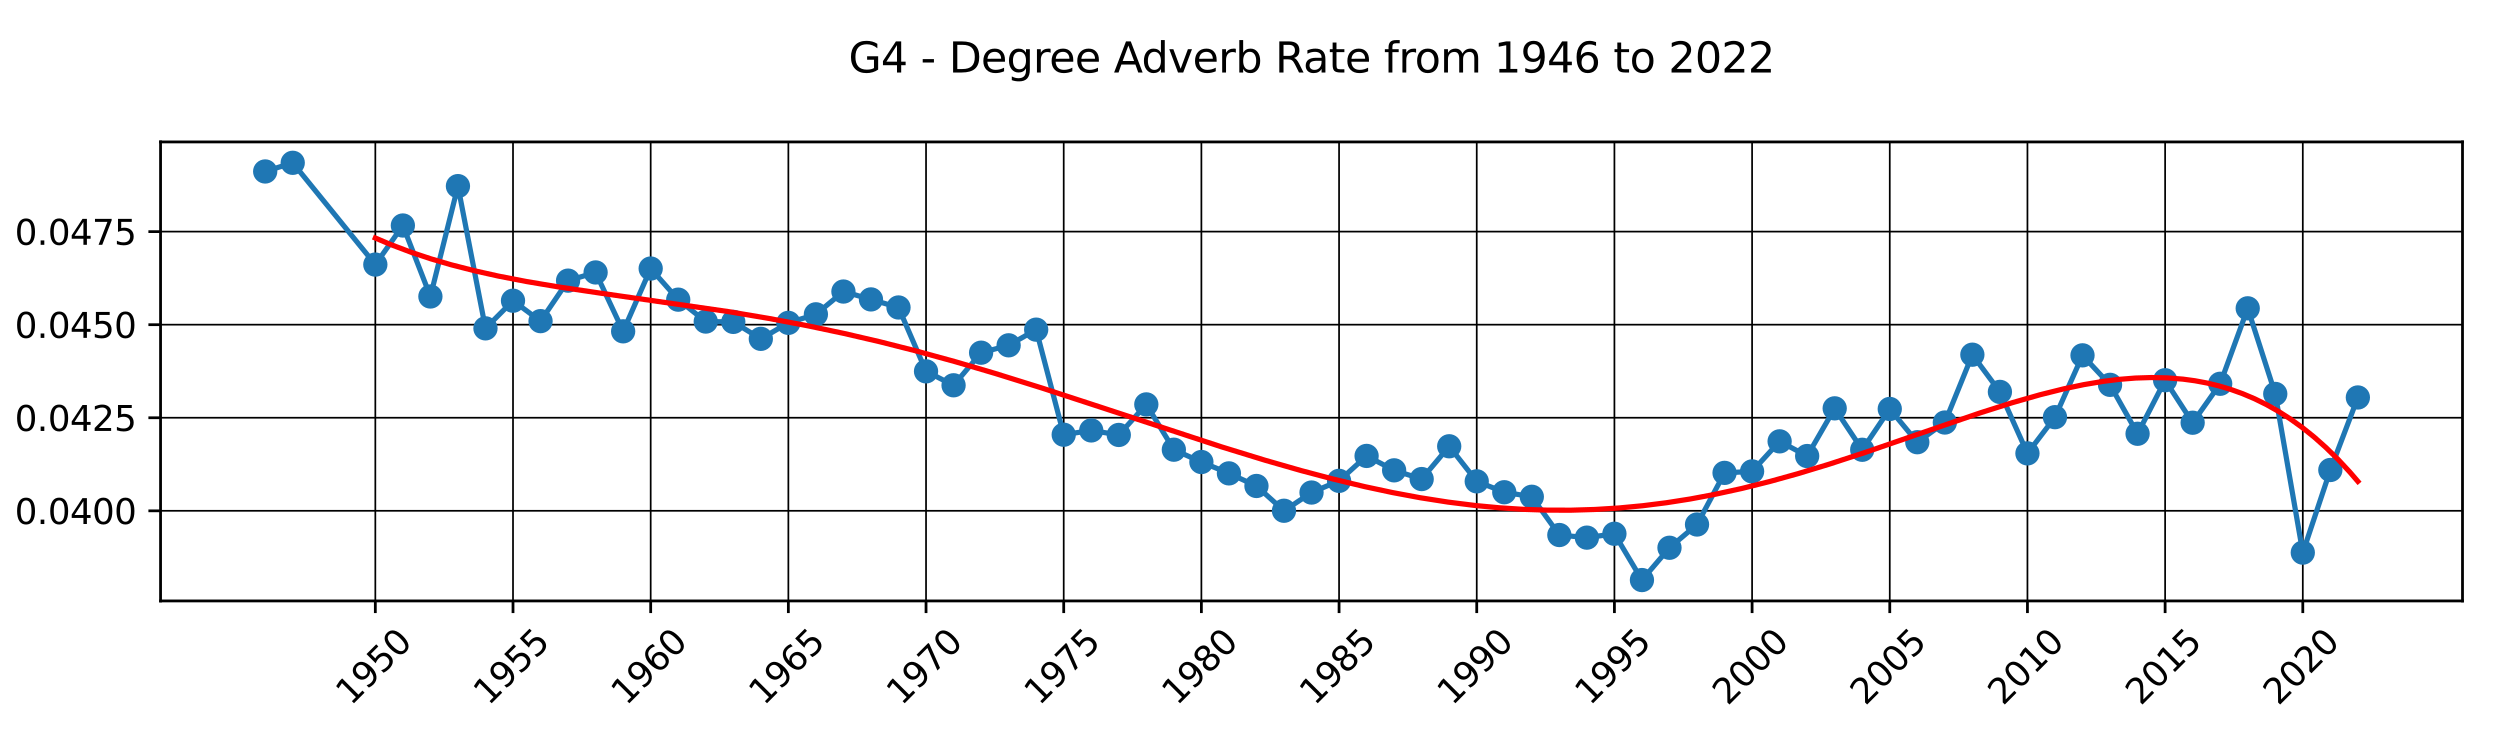 <svg xmlns:xlink="http://www.w3.org/1999/xlink" xmlns="http://www.w3.org/2000/svg" width="720pt" height="216pt" viewBox="0 0 720 216"><defs><style type="text/css">*{stroke-linejoin: round; stroke-linecap: butt}</style></defs><g id="figure_1"><g id="patch_1"><path d="M 0 216 L 720 216 L 720 0 L 0 0 z" style="fill: #ffffff"></path></g><g id="axes_1"><g id="patch_2"><path d="M 46.24 173.062 L 709.2 173.062 L 709.2 40.88 L 46.24 40.88 z" style="fill: #ffffff"></path></g><g id="matplotlib.axis_1"><g id="xtick_1"><g id="line2d_1"><path d="M 108.095 173.062 L 108.095 40.88 " clip-path="url(#p90591c37e0)" style="fill: none; stroke: #000000; stroke-width: 0.5; stroke-linecap: square"></path></g><g id="line2d_2"><defs><path id="m8a3ab54f86" d="M 0 0 L 0 3.5 " style="stroke: #000000; stroke-width: 0.8"></path></defs><g><use xlink:href="#m8a3ab54f86" x="108.095" y="173.062" style="stroke: #000000; stroke-width: 0.8"></use></g></g><g id="text_1"><g transform="translate(101.048 203.431) rotate(-45) scale(0.1 -0.1)"><defs><path id="DejaVuSans-31" d="M 794 531 L 1825 531 L 1825 4091 L 703 3866 L 703 4441 L 1819 4666 L 2450 4666 L 2450 531 L 3481 531 L 3481 0 L 794 0 L 794 531 z" transform="scale(0.016)"></path><path id="DejaVuSans-39" d="M 703 97 L 703 672 Q 941 559 1184 500 Q 1428 441 1663 441 Q 2288 441 2617 861 Q 2947 1281 2994 2138 Q 2813 1869 2534 1725 Q 2256 1581 1919 1581 Q 1219 1581 811 2004 Q 403 2428 403 3163 Q 403 3881 828 4315 Q 1253 4750 1959 4750 Q 2769 4750 3195 4129 Q 3622 3509 3622 2328 Q 3622 1225 3098 567 Q 2575 -91 1691 -91 Q 1453 -91 1209 -44 Q 966 3 703 97 zM 1959 2075 Q 2384 2075 2632 2365 Q 2881 2656 2881 3163 Q 2881 3666 2632 3958 Q 2384 4250 1959 4250 Q 1534 4250 1286 3958 Q 1038 3666 1038 3163 Q 1038 2656 1286 2365 Q 1534 2075 1959 2075 z" transform="scale(0.016)"></path><path id="DejaVuSans-35" d="M 691 4666 L 3169 4666 L 3169 4134 L 1269 4134 L 1269 2991 Q 1406 3038 1543 3061 Q 1681 3084 1819 3084 Q 2600 3084 3056 2656 Q 3513 2228 3513 1497 Q 3513 744 3044 326 Q 2575 -91 1722 -91 Q 1428 -91 1123 -41 Q 819 9 494 109 L 494 744 Q 775 591 1075 516 Q 1375 441 1709 441 Q 2250 441 2565 725 Q 2881 1009 2881 1497 Q 2881 1984 2565 2268 Q 2250 2553 1709 2553 Q 1456 2553 1204 2497 Q 953 2441 691 2322 L 691 4666 z" transform="scale(0.016)"></path><path id="DejaVuSans-30" d="M 2034 4250 Q 1547 4250 1301 3770 Q 1056 3291 1056 2328 Q 1056 1369 1301 889 Q 1547 409 2034 409 Q 2525 409 2770 889 Q 3016 1369 3016 2328 Q 3016 3291 2770 3770 Q 2525 4250 2034 4250 zM 2034 4750 Q 2819 4750 3233 4129 Q 3647 3509 3647 2328 Q 3647 1150 3233 529 Q 2819 -91 2034 -91 Q 1250 -91 836 529 Q 422 1150 422 2328 Q 422 3509 836 4129 Q 1250 4750 2034 4750 z" transform="scale(0.016)"></path></defs><use xlink:href="#DejaVuSans-31"></use><use xlink:href="#DejaVuSans-39" x="63.623"></use><use xlink:href="#DejaVuSans-35" x="127.246"></use><use xlink:href="#DejaVuSans-30" x="190.869"></use></g></g></g><g id="xtick_2"><g id="line2d_3"><path d="M 147.746 173.062 L 147.746 40.88 " clip-path="url(#p90591c37e0)" style="fill: none; stroke: #000000; stroke-width: 0.5; stroke-linecap: square"></path></g><g id="line2d_4"><g><use xlink:href="#m8a3ab54f86" x="147.746" y="173.062" style="stroke: #000000; stroke-width: 0.8"></use></g></g><g id="text_2"><g transform="translate(140.699 203.431) rotate(-45) scale(0.1 -0.1)"><use xlink:href="#DejaVuSans-31"></use><use xlink:href="#DejaVuSans-39" x="63.623"></use><use xlink:href="#DejaVuSans-35" x="127.246"></use><use xlink:href="#DejaVuSans-35" x="190.869"></use></g></g></g><g id="xtick_3"><g id="line2d_5"><path d="M 187.397 173.062 L 187.397 40.88 " clip-path="url(#p90591c37e0)" style="fill: none; stroke: #000000; stroke-width: 0.5; stroke-linecap: square"></path></g><g id="line2d_6"><g><use xlink:href="#m8a3ab54f86" x="187.397" y="173.062" style="stroke: #000000; stroke-width: 0.8"></use></g></g><g id="text_3"><g transform="translate(180.35 203.431) rotate(-45) scale(0.1 -0.1)"><defs><path id="DejaVuSans-36" d="M 2113 2584 Q 1688 2584 1439 2293 Q 1191 2003 1191 1497 Q 1191 994 1439 701 Q 1688 409 2113 409 Q 2538 409 2786 701 Q 3034 994 3034 1497 Q 3034 2003 2786 2293 Q 2538 2584 2113 2584 zM 3366 4563 L 3366 3988 Q 3128 4100 2886 4159 Q 2644 4219 2406 4219 Q 1781 4219 1451 3797 Q 1122 3375 1075 2522 Q 1259 2794 1537 2939 Q 1816 3084 2150 3084 Q 2853 3084 3261 2657 Q 3669 2231 3669 1497 Q 3669 778 3244 343 Q 2819 -91 2113 -91 Q 1303 -91 875 529 Q 447 1150 447 2328 Q 447 3434 972 4092 Q 1497 4750 2381 4750 Q 2619 4750 2861 4703 Q 3103 4656 3366 4563 z" transform="scale(0.016)"></path></defs><use xlink:href="#DejaVuSans-31"></use><use xlink:href="#DejaVuSans-39" x="63.623"></use><use xlink:href="#DejaVuSans-36" x="127.246"></use><use xlink:href="#DejaVuSans-30" x="190.869"></use></g></g></g><g id="xtick_4"><g id="line2d_7"><path d="M 227.047 173.062 L 227.047 40.88 " clip-path="url(#p90591c37e0)" style="fill: none; stroke: #000000; stroke-width: 0.5; stroke-linecap: square"></path></g><g id="line2d_8"><g><use xlink:href="#m8a3ab54f86" x="227.047" y="173.062" style="stroke: #000000; stroke-width: 0.8"></use></g></g><g id="text_4"><g transform="translate(220.001 203.431) rotate(-45) scale(0.1 -0.1)"><use xlink:href="#DejaVuSans-31"></use><use xlink:href="#DejaVuSans-39" x="63.623"></use><use xlink:href="#DejaVuSans-36" x="127.246"></use><use xlink:href="#DejaVuSans-35" x="190.869"></use></g></g></g><g id="xtick_5"><g id="line2d_9"><path d="M 266.698 173.062 L 266.698 40.88 " clip-path="url(#p90591c37e0)" style="fill: none; stroke: #000000; stroke-width: 0.5; stroke-linecap: square"></path></g><g id="line2d_10"><g><use xlink:href="#m8a3ab54f86" x="266.698" y="173.062" style="stroke: #000000; stroke-width: 0.8"></use></g></g><g id="text_5"><g transform="translate(259.651 203.431) rotate(-45) scale(0.1 -0.1)"><defs><path id="DejaVuSans-37" d="M 525 4666 L 3525 4666 L 3525 4397 L 1831 0 L 1172 0 L 2766 4134 L 525 4134 L 525 4666 z" transform="scale(0.016)"></path></defs><use xlink:href="#DejaVuSans-31"></use><use xlink:href="#DejaVuSans-39" x="63.623"></use><use xlink:href="#DejaVuSans-37" x="127.246"></use><use xlink:href="#DejaVuSans-30" x="190.869"></use></g></g></g><g id="xtick_6"><g id="line2d_11"><path d="M 306.349 173.062 L 306.349 40.88 " clip-path="url(#p90591c37e0)" style="fill: none; stroke: #000000; stroke-width: 0.5; stroke-linecap: square"></path></g><g id="line2d_12"><g><use xlink:href="#m8a3ab54f86" x="306.349" y="173.062" style="stroke: #000000; stroke-width: 0.8"></use></g></g><g id="text_6"><g transform="translate(299.302 203.431) rotate(-45) scale(0.1 -0.1)"><use xlink:href="#DejaVuSans-31"></use><use xlink:href="#DejaVuSans-39" x="63.623"></use><use xlink:href="#DejaVuSans-37" x="127.246"></use><use xlink:href="#DejaVuSans-35" x="190.869"></use></g></g></g><g id="xtick_7"><g id="line2d_13"><path d="M 345.999 173.062 L 345.999 40.88 " clip-path="url(#p90591c37e0)" style="fill: none; stroke: #000000; stroke-width: 0.5; stroke-linecap: square"></path></g><g id="line2d_14"><g><use xlink:href="#m8a3ab54f86" x="345.999" y="173.062" style="stroke: #000000; stroke-width: 0.8"></use></g></g><g id="text_7"><g transform="translate(338.953 203.431) rotate(-45) scale(0.1 -0.1)"><defs><path id="DejaVuSans-38" d="M 2034 2216 Q 1584 2216 1326 1975 Q 1069 1734 1069 1313 Q 1069 891 1326 650 Q 1584 409 2034 409 Q 2484 409 2743 651 Q 3003 894 3003 1313 Q 3003 1734 2745 1975 Q 2488 2216 2034 2216 zM 1403 2484 Q 997 2584 770 2862 Q 544 3141 544 3541 Q 544 4100 942 4425 Q 1341 4750 2034 4750 Q 2731 4750 3128 4425 Q 3525 4100 3525 3541 Q 3525 3141 3298 2862 Q 3072 2584 2669 2484 Q 3125 2378 3379 2068 Q 3634 1759 3634 1313 Q 3634 634 3220 271 Q 2806 -91 2034 -91 Q 1263 -91 848 271 Q 434 634 434 1313 Q 434 1759 690 2068 Q 947 2378 1403 2484 zM 1172 3481 Q 1172 3119 1398 2916 Q 1625 2713 2034 2713 Q 2441 2713 2670 2916 Q 2900 3119 2900 3481 Q 2900 3844 2670 4047 Q 2441 4250 2034 4250 Q 1625 4250 1398 4047 Q 1172 3844 1172 3481 z" transform="scale(0.016)"></path></defs><use xlink:href="#DejaVuSans-31"></use><use xlink:href="#DejaVuSans-39" x="63.623"></use><use xlink:href="#DejaVuSans-38" x="127.246"></use><use xlink:href="#DejaVuSans-30" x="190.869"></use></g></g></g><g id="xtick_8"><g id="line2d_15"><path d="M 385.65 173.062 L 385.65 40.88 " clip-path="url(#p90591c37e0)" style="fill: none; stroke: #000000; stroke-width: 0.5; stroke-linecap: square"></path></g><g id="line2d_16"><g><use xlink:href="#m8a3ab54f86" x="385.65" y="173.062" style="stroke: #000000; stroke-width: 0.8"></use></g></g><g id="text_8"><g transform="translate(378.603 203.431) rotate(-45) scale(0.1 -0.1)"><use xlink:href="#DejaVuSans-31"></use><use xlink:href="#DejaVuSans-39" x="63.623"></use><use xlink:href="#DejaVuSans-38" x="127.246"></use><use xlink:href="#DejaVuSans-35" x="190.869"></use></g></g></g><g id="xtick_9"><g id="line2d_17"><path d="M 425.301 173.062 L 425.301 40.88 " clip-path="url(#p90591c37e0)" style="fill: none; stroke: #000000; stroke-width: 0.5; stroke-linecap: square"></path></g><g id="line2d_18"><g><use xlink:href="#m8a3ab54f86" x="425.301" y="173.062" style="stroke: #000000; stroke-width: 0.8"></use></g></g><g id="text_9"><g transform="translate(418.254 203.431) rotate(-45) scale(0.1 -0.1)"><use xlink:href="#DejaVuSans-31"></use><use xlink:href="#DejaVuSans-39" x="63.623"></use><use xlink:href="#DejaVuSans-39" x="127.246"></use><use xlink:href="#DejaVuSans-30" x="190.869"></use></g></g></g><g id="xtick_10"><g id="line2d_19"><path d="M 464.952 173.062 L 464.952 40.88 " clip-path="url(#p90591c37e0)" style="fill: none; stroke: #000000; stroke-width: 0.5; stroke-linecap: square"></path></g><g id="line2d_20"><g><use xlink:href="#m8a3ab54f86" x="464.952" y="173.062" style="stroke: #000000; stroke-width: 0.8"></use></g></g><g id="text_10"><g transform="translate(457.905 203.431) rotate(-45) scale(0.1 -0.1)"><use xlink:href="#DejaVuSans-31"></use><use xlink:href="#DejaVuSans-39" x="63.623"></use><use xlink:href="#DejaVuSans-39" x="127.246"></use><use xlink:href="#DejaVuSans-35" x="190.869"></use></g></g></g><g id="xtick_11"><g id="line2d_21"><path d="M 504.602 173.062 L 504.602 40.88 " clip-path="url(#p90591c37e0)" style="fill: none; stroke: #000000; stroke-width: 0.5; stroke-linecap: square"></path></g><g id="line2d_22"><g><use xlink:href="#m8a3ab54f86" x="504.602" y="173.062" style="stroke: #000000; stroke-width: 0.8"></use></g></g><g id="text_11"><g transform="translate(497.556 203.431) rotate(-45) scale(0.1 -0.1)"><defs><path id="DejaVuSans-32" d="M 1228 531 L 3431 531 L 3431 0 L 469 0 L 469 531 Q 828 903 1448 1529 Q 2069 2156 2228 2338 Q 2531 2678 2651 2914 Q 2772 3150 2772 3378 Q 2772 3750 2511 3984 Q 2250 4219 1831 4219 Q 1534 4219 1204 4116 Q 875 4013 500 3803 L 500 4441 Q 881 4594 1212 4672 Q 1544 4750 1819 4750 Q 2544 4750 2975 4387 Q 3406 4025 3406 3419 Q 3406 3131 3298 2873 Q 3191 2616 2906 2266 Q 2828 2175 2409 1742 Q 1991 1309 1228 531 z" transform="scale(0.016)"></path></defs><use xlink:href="#DejaVuSans-32"></use><use xlink:href="#DejaVuSans-30" x="63.623"></use><use xlink:href="#DejaVuSans-30" x="127.246"></use><use xlink:href="#DejaVuSans-30" x="190.869"></use></g></g></g><g id="xtick_12"><g id="line2d_23"><path d="M 544.253 173.062 L 544.253 40.88 " clip-path="url(#p90591c37e0)" style="fill: none; stroke: #000000; stroke-width: 0.5; stroke-linecap: square"></path></g><g id="line2d_24"><g><use xlink:href="#m8a3ab54f86" x="544.253" y="173.062" style="stroke: #000000; stroke-width: 0.8"></use></g></g><g id="text_12"><g transform="translate(537.206 203.431) rotate(-45) scale(0.1 -0.1)"><use xlink:href="#DejaVuSans-32"></use><use xlink:href="#DejaVuSans-30" x="63.623"></use><use xlink:href="#DejaVuSans-30" x="127.246"></use><use xlink:href="#DejaVuSans-35" x="190.869"></use></g></g></g><g id="xtick_13"><g id="line2d_25"><path d="M 583.904 173.062 L 583.904 40.88 " clip-path="url(#p90591c37e0)" style="fill: none; stroke: #000000; stroke-width: 0.5; stroke-linecap: square"></path></g><g id="line2d_26"><g><use xlink:href="#m8a3ab54f86" x="583.904" y="173.062" style="stroke: #000000; stroke-width: 0.8"></use></g></g><g id="text_13"><g transform="translate(576.857 203.431) rotate(-45) scale(0.1 -0.1)"><use xlink:href="#DejaVuSans-32"></use><use xlink:href="#DejaVuSans-30" x="63.623"></use><use xlink:href="#DejaVuSans-31" x="127.246"></use><use xlink:href="#DejaVuSans-30" x="190.869"></use></g></g></g><g id="xtick_14"><g id="line2d_27"><path d="M 623.554 173.062 L 623.554 40.88 " clip-path="url(#p90591c37e0)" style="fill: none; stroke: #000000; stroke-width: 0.5; stroke-linecap: square"></path></g><g id="line2d_28"><g><use xlink:href="#m8a3ab54f86" x="623.554" y="173.062" style="stroke: #000000; stroke-width: 0.8"></use></g></g><g id="text_14"><g transform="translate(616.508 203.431) rotate(-45) scale(0.1 -0.1)"><use xlink:href="#DejaVuSans-32"></use><use xlink:href="#DejaVuSans-30" x="63.623"></use><use xlink:href="#DejaVuSans-31" x="127.246"></use><use xlink:href="#DejaVuSans-35" x="190.869"></use></g></g></g><g id="xtick_15"><g id="line2d_29"><path d="M 663.205 173.062 L 663.205 40.88 " clip-path="url(#p90591c37e0)" style="fill: none; stroke: #000000; stroke-width: 0.5; stroke-linecap: square"></path></g><g id="line2d_30"><g><use xlink:href="#m8a3ab54f86" x="663.205" y="173.062" style="stroke: #000000; stroke-width: 0.8"></use></g></g><g id="text_15"><g transform="translate(656.158 203.431) rotate(-45) scale(0.1 -0.1)"><use xlink:href="#DejaVuSans-32"></use><use xlink:href="#DejaVuSans-30" x="63.623"></use><use xlink:href="#DejaVuSans-32" x="127.246"></use><use xlink:href="#DejaVuSans-30" x="190.869"></use></g></g></g></g><g id="matplotlib.axis_2"><g id="ytick_1"><g id="line2d_31"><path d="M 46.24 147.12 L 709.2 147.12 " clip-path="url(#p90591c37e0)" style="fill: none; stroke: #000000; stroke-width: 0.5; stroke-linecap: square"></path></g><g id="line2d_32"><defs><path id="m08cd78f59f" d="M 0 0 L -3.5 0 " style="stroke: #000000; stroke-width: 0.8"></path></defs><g><use xlink:href="#m08cd78f59f" x="46.24" y="147.12" style="stroke: #000000; stroke-width: 0.8"></use></g></g><g id="text_16"><g transform="translate(4.249 150.919) scale(0.1 -0.1)"><defs><path id="DejaVuSans-2e" d="M 684 794 L 1344 794 L 1344 0 L 684 0 L 684 794 z" transform="scale(0.016)"></path><path id="DejaVuSans-34" d="M 2419 4116 L 825 1625 L 2419 1625 L 2419 4116 zM 2253 4666 L 3047 4666 L 3047 1625 L 3713 1625 L 3713 1100 L 3047 1100 L 3047 0 L 2419 0 L 2419 1100 L 313 1100 L 313 1709 L 2253 4666 z" transform="scale(0.016)"></path></defs><use xlink:href="#DejaVuSans-30"></use><use xlink:href="#DejaVuSans-2e" x="63.623"></use><use xlink:href="#DejaVuSans-30" x="95.41"></use><use xlink:href="#DejaVuSans-34" x="159.033"></use><use xlink:href="#DejaVuSans-30" x="222.656"></use><use xlink:href="#DejaVuSans-30" x="286.279"></use></g></g></g><g id="ytick_2"><g id="line2d_33"><path d="M 46.24 120.316 L 709.2 120.316 " clip-path="url(#p90591c37e0)" style="fill: none; stroke: #000000; stroke-width: 0.5; stroke-linecap: square"></path></g><g id="line2d_34"><g><use xlink:href="#m08cd78f59f" x="46.24" y="120.316" style="stroke: #000000; stroke-width: 0.8"></use></g></g><g id="text_17"><g transform="translate(4.249 124.115) scale(0.1 -0.1)"><use xlink:href="#DejaVuSans-30"></use><use xlink:href="#DejaVuSans-2e" x="63.623"></use><use xlink:href="#DejaVuSans-30" x="95.41"></use><use xlink:href="#DejaVuSans-34" x="159.033"></use><use xlink:href="#DejaVuSans-32" x="222.656"></use><use xlink:href="#DejaVuSans-35" x="286.279"></use></g></g></g><g id="ytick_3"><g id="line2d_35"><path d="M 46.24 93.512 L 709.2 93.512 " clip-path="url(#p90591c37e0)" style="fill: none; stroke: #000000; stroke-width: 0.5; stroke-linecap: square"></path></g><g id="line2d_36"><g><use xlink:href="#m08cd78f59f" x="46.24" y="93.512" style="stroke: #000000; stroke-width: 0.8"></use></g></g><g id="text_18"><g transform="translate(4.249 97.311) scale(0.1 -0.1)"><use xlink:href="#DejaVuSans-30"></use><use xlink:href="#DejaVuSans-2e" x="63.623"></use><use xlink:href="#DejaVuSans-30" x="95.41"></use><use xlink:href="#DejaVuSans-34" x="159.033"></use><use xlink:href="#DejaVuSans-35" x="222.656"></use><use xlink:href="#DejaVuSans-30" x="286.279"></use></g></g></g><g id="ytick_4"><g id="line2d_37"><path d="M 46.24 66.708 L 709.2 66.708 " clip-path="url(#p90591c37e0)" style="fill: none; stroke: #000000; stroke-width: 0.5; stroke-linecap: square"></path></g><g id="line2d_38"><g><use xlink:href="#m08cd78f59f" x="46.24" y="66.708" style="stroke: #000000; stroke-width: 0.8"></use></g></g><g id="text_19"><g transform="translate(4.249 70.507) scale(0.1 -0.1)"><use xlink:href="#DejaVuSans-30"></use><use xlink:href="#DejaVuSans-2e" x="63.623"></use><use xlink:href="#DejaVuSans-30" x="95.41"></use><use xlink:href="#DejaVuSans-34" x="159.033"></use><use xlink:href="#DejaVuSans-37" x="222.656"></use><use xlink:href="#DejaVuSans-35" x="286.279"></use></g></g></g></g><g id="line2d_39"><path d="M 76.375 49.383 L 84.305 46.888 L 108.095 76.198 L 116.025 64.944 L 123.955 85.388 L 131.886 53.602 L 139.816 94.568 L 147.746 86.606 L 155.676 92.485 L 163.606 80.823 L 171.536 78.465 L 179.466 95.421 L 187.397 77.339 L 195.327 86.302 L 203.257 92.606 L 211.187 92.704 L 219.117 97.586 L 227.047 92.983 L 234.977 90.523 L 242.908 83.963 L 250.838 86.233 L 258.768 88.554 L 266.698 106.949 L 274.628 110.963 L 282.558 101.575 L 290.488 99.45 L 298.419 94.94 L 306.349 125.2 L 314.279 123.964 L 322.209 125.266 L 330.139 116.47 L 338.069 129.515 L 345.999 133.06 L 353.93 136.332 L 361.86 139.962 L 369.79 147.097 L 377.72 141.85 L 385.65 138.485 L 393.58 131.307 L 401.51 135.457 L 409.441 137.97 L 417.371 128.527 L 425.301 138.626 L 433.231 141.763 L 441.161 143.069 L 449.091 154.086 L 457.021 154.84 L 464.952 153.724 L 472.882 167.054 L 480.812 157.756 L 488.742 151.057 L 496.672 136.19 L 504.602 135.762 L 512.532 127.109 L 520.463 131.34 L 528.393 117.603 L 536.323 129.536 L 544.253 117.78 L 552.183 127.358 L 560.113 121.684 L 568.043 102.152 L 575.974 112.866 L 583.904 130.573 L 591.834 120.144 L 599.764 102.338 L 607.694 110.834 L 615.624 124.927 L 623.554 109.504 L 631.485 121.743 L 639.415 110.528 L 647.345 88.795 L 655.275 113.452 L 663.205 159.156 L 671.135 135.359 L 679.065 114.47 " clip-path="url(#p90591c37e0)" style="fill: none; stroke: #1f77b4; stroke-width: 1.5; stroke-linecap: square"></path><defs><path id="mc0e46b13fb" d="M 0 3 C 0.796 3 1.559 2.684 2.121 2.121 C 2.684 1.559 3 0.796 3 0 C 3 -0.796 2.684 -1.559 2.121 -2.121 C 1.559 -2.684 0.796 -3 0 -3 C -0.796 -3 -1.559 -2.684 -2.121 -2.121 C -2.684 -1.559 -3 -0.796 -3 0 C -3 0.796 -2.684 1.559 -2.121 2.121 C -1.559 2.684 -0.796 3 0 3 z" style="stroke: #1f77b4"></path></defs><g clip-path="url(#p90591c37e0)"><use xlink:href="#mc0e46b13fb" x="76.375" y="49.383" style="fill: #1f77b4; stroke: #1f77b4"></use><use xlink:href="#mc0e46b13fb" x="84.305" y="46.888" style="fill: #1f77b4; stroke: #1f77b4"></use><use xlink:href="#mc0e46b13fb" x="108.095" y="76.198" style="fill: #1f77b4; stroke: #1f77b4"></use><use xlink:href="#mc0e46b13fb" x="116.025" y="64.944" style="fill: #1f77b4; stroke: #1f77b4"></use><use xlink:href="#mc0e46b13fb" x="123.955" y="85.388" style="fill: #1f77b4; stroke: #1f77b4"></use><use xlink:href="#mc0e46b13fb" x="131.886" y="53.602" style="fill: #1f77b4; stroke: #1f77b4"></use><use xlink:href="#mc0e46b13fb" x="139.816" y="94.568" style="fill: #1f77b4; stroke: #1f77b4"></use><use xlink:href="#mc0e46b13fb" x="147.746" y="86.606" style="fill: #1f77b4; stroke: #1f77b4"></use><use xlink:href="#mc0e46b13fb" x="155.676" y="92.485" style="fill: #1f77b4; stroke: #1f77b4"></use><use xlink:href="#mc0e46b13fb" x="163.606" y="80.823" style="fill: #1f77b4; stroke: #1f77b4"></use><use xlink:href="#mc0e46b13fb" x="171.536" y="78.465" style="fill: #1f77b4; stroke: #1f77b4"></use><use xlink:href="#mc0e46b13fb" x="179.466" y="95.421" style="fill: #1f77b4; stroke: #1f77b4"></use><use xlink:href="#mc0e46b13fb" x="187.397" y="77.339" style="fill: #1f77b4; stroke: #1f77b4"></use><use xlink:href="#mc0e46b13fb" x="195.327" y="86.302" style="fill: #1f77b4; stroke: #1f77b4"></use><use xlink:href="#mc0e46b13fb" x="203.257" y="92.606" style="fill: #1f77b4; stroke: #1f77b4"></use><use xlink:href="#mc0e46b13fb" x="211.187" y="92.704" style="fill: #1f77b4; stroke: #1f77b4"></use><use xlink:href="#mc0e46b13fb" x="219.117" y="97.586" style="fill: #1f77b4; stroke: #1f77b4"></use><use xlink:href="#mc0e46b13fb" x="227.047" y="92.983" style="fill: #1f77b4; stroke: #1f77b4"></use><use xlink:href="#mc0e46b13fb" x="234.977" y="90.523" style="fill: #1f77b4; stroke: #1f77b4"></use><use xlink:href="#mc0e46b13fb" x="242.908" y="83.963" style="fill: #1f77b4; stroke: #1f77b4"></use><use xlink:href="#mc0e46b13fb" x="250.838" y="86.233" style="fill: #1f77b4; stroke: #1f77b4"></use><use xlink:href="#mc0e46b13fb" x="258.768" y="88.554" style="fill: #1f77b4; stroke: #1f77b4"></use><use xlink:href="#mc0e46b13fb" x="266.698" y="106.949" style="fill: #1f77b4; stroke: #1f77b4"></use><use xlink:href="#mc0e46b13fb" x="274.628" y="110.963" style="fill: #1f77b4; stroke: #1f77b4"></use><use xlink:href="#mc0e46b13fb" x="282.558" y="101.575" style="fill: #1f77b4; stroke: #1f77b4"></use><use xlink:href="#mc0e46b13fb" x="290.488" y="99.45" style="fill: #1f77b4; stroke: #1f77b4"></use><use xlink:href="#mc0e46b13fb" x="298.419" y="94.94" style="fill: #1f77b4; stroke: #1f77b4"></use><use xlink:href="#mc0e46b13fb" x="306.349" y="125.2" style="fill: #1f77b4; stroke: #1f77b4"></use><use xlink:href="#mc0e46b13fb" x="314.279" y="123.964" style="fill: #1f77b4; stroke: #1f77b4"></use><use xlink:href="#mc0e46b13fb" x="322.209" y="125.266" style="fill: #1f77b4; stroke: #1f77b4"></use><use xlink:href="#mc0e46b13fb" x="330.139" y="116.47" style="fill: #1f77b4; stroke: #1f77b4"></use><use xlink:href="#mc0e46b13fb" x="338.069" y="129.515" style="fill: #1f77b4; stroke: #1f77b4"></use><use xlink:href="#mc0e46b13fb" x="345.999" y="133.06" style="fill: #1f77b4; stroke: #1f77b4"></use><use xlink:href="#mc0e46b13fb" x="353.93" y="136.332" style="fill: #1f77b4; stroke: #1f77b4"></use><use xlink:href="#mc0e46b13fb" x="361.86" y="139.962" style="fill: #1f77b4; stroke: #1f77b4"></use><use xlink:href="#mc0e46b13fb" x="369.79" y="147.097" style="fill: #1f77b4; stroke: #1f77b4"></use><use xlink:href="#mc0e46b13fb" x="377.72" y="141.85" style="fill: #1f77b4; stroke: #1f77b4"></use><use xlink:href="#mc0e46b13fb" x="385.65" y="138.485" style="fill: #1f77b4; stroke: #1f77b4"></use><use xlink:href="#mc0e46b13fb" x="393.58" y="131.307" style="fill: #1f77b4; stroke: #1f77b4"></use><use xlink:href="#mc0e46b13fb" x="401.51" y="135.457" style="fill: #1f77b4; stroke: #1f77b4"></use><use xlink:href="#mc0e46b13fb" x="409.441" y="137.97" style="fill: #1f77b4; stroke: #1f77b4"></use><use xlink:href="#mc0e46b13fb" x="417.371" y="128.527" style="fill: #1f77b4; stroke: #1f77b4"></use><use xlink:href="#mc0e46b13fb" x="425.301" y="138.626" style="fill: #1f77b4; stroke: #1f77b4"></use><use xlink:href="#mc0e46b13fb" x="433.231" y="141.763" style="fill: #1f77b4; stroke: #1f77b4"></use><use xlink:href="#mc0e46b13fb" x="441.161" y="143.069" style="fill: #1f77b4; stroke: #1f77b4"></use><use xlink:href="#mc0e46b13fb" x="449.091" y="154.086" style="fill: #1f77b4; stroke: #1f77b4"></use><use xlink:href="#mc0e46b13fb" x="457.021" y="154.84" style="fill: #1f77b4; stroke: #1f77b4"></use><use xlink:href="#mc0e46b13fb" x="464.952" y="153.724" style="fill: #1f77b4; stroke: #1f77b4"></use><use xlink:href="#mc0e46b13fb" x="472.882" y="167.054" style="fill: #1f77b4; stroke: #1f77b4"></use><use xlink:href="#mc0e46b13fb" x="480.812" y="157.756" style="fill: #1f77b4; stroke: #1f77b4"></use><use xlink:href="#mc0e46b13fb" x="488.742" y="151.057" style="fill: #1f77b4; stroke: #1f77b4"></use><use xlink:href="#mc0e46b13fb" x="496.672" y="136.19" style="fill: #1f77b4; stroke: #1f77b4"></use><use xlink:href="#mc0e46b13fb" x="504.602" y="135.762" style="fill: #1f77b4; stroke: #1f77b4"></use><use xlink:href="#mc0e46b13fb" x="512.532" y="127.109" style="fill: #1f77b4; stroke: #1f77b4"></use><use xlink:href="#mc0e46b13fb" x="520.463" y="131.34" style="fill: #1f77b4; stroke: #1f77b4"></use><use xlink:href="#mc0e46b13fb" x="528.393" y="117.603" style="fill: #1f77b4; stroke: #1f77b4"></use><use xlink:href="#mc0e46b13fb" x="536.323" y="129.536" style="fill: #1f77b4; stroke: #1f77b4"></use><use xlink:href="#mc0e46b13fb" x="544.253" y="117.78" style="fill: #1f77b4; stroke: #1f77b4"></use><use xlink:href="#mc0e46b13fb" x="552.183" y="127.358" style="fill: #1f77b4; stroke: #1f77b4"></use><use xlink:href="#mc0e46b13fb" x="560.113" y="121.684" style="fill: #1f77b4; stroke: #1f77b4"></use><use xlink:href="#mc0e46b13fb" x="568.043" y="102.152" style="fill: #1f77b4; stroke: #1f77b4"></use><use xlink:href="#mc0e46b13fb" x="575.974" y="112.866" style="fill: #1f77b4; stroke: #1f77b4"></use><use xlink:href="#mc0e46b13fb" x="583.904" y="130.573" style="fill: #1f77b4; stroke: #1f77b4"></use><use xlink:href="#mc0e46b13fb" x="591.834" y="120.144" style="fill: #1f77b4; stroke: #1f77b4"></use><use xlink:href="#mc0e46b13fb" x="599.764" y="102.338" style="fill: #1f77b4; stroke: #1f77b4"></use><use xlink:href="#mc0e46b13fb" x="607.694" y="110.834" style="fill: #1f77b4; stroke: #1f77b4"></use><use xlink:href="#mc0e46b13fb" x="615.624" y="124.927" style="fill: #1f77b4; stroke: #1f77b4"></use><use xlink:href="#mc0e46b13fb" x="623.554" y="109.504" style="fill: #1f77b4; stroke: #1f77b4"></use><use xlink:href="#mc0e46b13fb" x="631.485" y="121.743" style="fill: #1f77b4; stroke: #1f77b4"></use><use xlink:href="#mc0e46b13fb" x="639.415" y="110.528" style="fill: #1f77b4; stroke: #1f77b4"></use><use xlink:href="#mc0e46b13fb" x="647.345" y="88.795" style="fill: #1f77b4; stroke: #1f77b4"></use><use xlink:href="#mc0e46b13fb" x="655.275" y="113.452" style="fill: #1f77b4; stroke: #1f77b4"></use><use xlink:href="#mc0e46b13fb" x="663.205" y="159.156" style="fill: #1f77b4; stroke: #1f77b4"></use><use xlink:href="#mc0e46b13fb" x="671.135" y="135.359" style="fill: #1f77b4; stroke: #1f77b4"></use><use xlink:href="#mc0e46b13fb" x="679.065" y="114.47" style="fill: #1f77b4; stroke: #1f77b4"></use></g></g><g id="line2d_40"><path d="M 108.095 68.553 L 112.672 70.489 L 118.393 72.649 L 124.114 74.552 L 129.835 76.231 L 136.701 77.991 L 143.566 79.52 L 151.576 81.071 L 160.73 82.615 L 173.316 84.487 L 209.932 89.766 L 221.374 91.7 L 232.816 93.867 L 243.114 96.04 L 253.412 98.432 L 263.71 101.041 L 275.153 104.18 L 286.595 107.546 L 300.326 111.828 L 317.489 117.431 L 351.816 128.699 L 364.402 132.567 L 374.701 135.522 L 383.854 137.945 L 393.008 140.143 L 401.018 141.854 L 409.027 143.347 L 417.037 144.603 L 425.047 145.605 L 431.912 146.251 L 438.777 146.692 L 445.643 146.921 L 452.508 146.933 L 459.373 146.726 L 466.239 146.298 L 473.104 145.649 L 479.97 144.782 L 486.835 143.701 L 493.7 142.414 L 501.71 140.664 L 509.72 138.664 L 517.729 136.44 L 526.883 133.66 L 537.181 130.294 L 552.056 125.167 L 570.364 118.886 L 579.518 115.982 L 587.527 113.69 L 594.392 111.979 L 600.114 110.777 L 605.835 109.816 L 610.412 109.247 L 614.989 108.879 L 619.566 108.732 L 624.142 108.83 L 628.719 109.196 L 632.152 109.661 L 635.585 110.301 L 639.017 111.127 L 642.45 112.151 L 645.883 113.385 L 649.315 114.839 L 652.748 116.527 L 656.181 118.461 L 659.614 120.655 L 663.046 123.121 L 666.479 125.873 L 669.912 128.925 L 673.344 132.292 L 676.777 135.988 L 679.065 138.643 L 679.065 138.643 " clip-path="url(#p90591c37e0)" style="fill: none; stroke: #ff0000; stroke-width: 1.5; stroke-linecap: square"></path></g><g id="patch_3"><path d="M 46.24 173.062 L 46.24 40.88 " style="fill: none; stroke: #000000; stroke-width: 0.8; stroke-linejoin: miter; stroke-linecap: square"></path></g><g id="patch_4"><path d="M 709.2 173.062 L 709.2 40.88 " style="fill: none; stroke: #000000; stroke-width: 0.8; stroke-linejoin: miter; stroke-linecap: square"></path></g><g id="patch_5"><path d="M 46.24 173.062 L 709.2 173.062 " style="fill: none; stroke: #000000; stroke-width: 0.8; stroke-linejoin: miter; stroke-linecap: square"></path></g><g id="patch_6"><path d="M 46.24 40.88 L 709.2 40.88 " style="fill: none; stroke: #000000; stroke-width: 0.8; stroke-linejoin: miter; stroke-linecap: square"></path></g><g id="text_20"><g transform="translate(244.393 20.88) scale(0.12 -0.12)"><defs><path id="DejaVuSans-47" d="M 3809 666 L 3809 1919 L 2778 1919 L 2778 2438 L 4434 2438 L 4434 434 Q 4069 175 3628 42 Q 3188 -91 2688 -91 Q 1594 -91 976 548 Q 359 1188 359 2328 Q 359 3472 976 4111 Q 1594 4750 2688 4750 Q 3144 4750 3555 4637 Q 3966 4525 4313 4306 L 4313 3634 Q 3963 3931 3569 4081 Q 3175 4231 2741 4231 Q 1884 4231 1454 3753 Q 1025 3275 1025 2328 Q 1025 1384 1454 906 Q 1884 428 2741 428 Q 3075 428 3337 486 Q 3600 544 3809 666 z" transform="scale(0.016)"></path><path id="DejaVuSans-20" transform="scale(0.016)"></path><path id="DejaVuSans-2d" d="M 313 2009 L 1997 2009 L 1997 1497 L 313 1497 L 313 2009 z" transform="scale(0.016)"></path><path id="DejaVuSans-44" d="M 1259 4147 L 1259 519 L 2022 519 Q 2988 519 3436 956 Q 3884 1394 3884 2338 Q 3884 3275 3436 3711 Q 2988 4147 2022 4147 L 1259 4147 zM 628 4666 L 1925 4666 Q 3281 4666 3915 4102 Q 4550 3538 4550 2338 Q 4550 1131 3912 565 Q 3275 0 1925 0 L 628 0 L 628 4666 z" transform="scale(0.016)"></path><path id="DejaVuSans-65" d="M 3597 1894 L 3597 1613 L 953 1613 Q 991 1019 1311 708 Q 1631 397 2203 397 Q 2534 397 2845 478 Q 3156 559 3463 722 L 3463 178 Q 3153 47 2828 -22 Q 2503 -91 2169 -91 Q 1331 -91 842 396 Q 353 884 353 1716 Q 353 2575 817 3079 Q 1281 3584 2069 3584 Q 2775 3584 3186 3129 Q 3597 2675 3597 1894 zM 3022 2063 Q 3016 2534 2758 2815 Q 2500 3097 2075 3097 Q 1594 3097 1305 2825 Q 1016 2553 972 2059 L 3022 2063 z" transform="scale(0.016)"></path><path id="DejaVuSans-67" d="M 2906 1791 Q 2906 2416 2648 2759 Q 2391 3103 1925 3103 Q 1463 3103 1205 2759 Q 947 2416 947 1791 Q 947 1169 1205 825 Q 1463 481 1925 481 Q 2391 481 2648 825 Q 2906 1169 2906 1791 zM 3481 434 Q 3481 -459 3084 -895 Q 2688 -1331 1869 -1331 Q 1566 -1331 1297 -1286 Q 1028 -1241 775 -1147 L 775 -588 Q 1028 -725 1275 -790 Q 1522 -856 1778 -856 Q 2344 -856 2625 -561 Q 2906 -266 2906 331 L 2906 616 Q 2728 306 2450 153 Q 2172 0 1784 0 Q 1141 0 747 490 Q 353 981 353 1791 Q 353 2603 747 3093 Q 1141 3584 1784 3584 Q 2172 3584 2450 3431 Q 2728 3278 2906 2969 L 2906 3500 L 3481 3500 L 3481 434 z" transform="scale(0.016)"></path><path id="DejaVuSans-72" d="M 2631 2963 Q 2534 3019 2420 3045 Q 2306 3072 2169 3072 Q 1681 3072 1420 2755 Q 1159 2438 1159 1844 L 1159 0 L 581 0 L 581 3500 L 1159 3500 L 1159 2956 Q 1341 3275 1631 3429 Q 1922 3584 2338 3584 Q 2397 3584 2469 3576 Q 2541 3569 2628 3553 L 2631 2963 z" transform="scale(0.016)"></path><path id="DejaVuSans-41" d="M 2188 4044 L 1331 1722 L 3047 1722 L 2188 4044 zM 1831 4666 L 2547 4666 L 4325 0 L 3669 0 L 3244 1197 L 1141 1197 L 716 0 L 50 0 L 1831 4666 z" transform="scale(0.016)"></path><path id="DejaVuSans-64" d="M 2906 2969 L 2906 4863 L 3481 4863 L 3481 0 L 2906 0 L 2906 525 Q 2725 213 2448 61 Q 2172 -91 1784 -91 Q 1150 -91 751 415 Q 353 922 353 1747 Q 353 2572 751 3078 Q 1150 3584 1784 3584 Q 2172 3584 2448 3432 Q 2725 3281 2906 2969 zM 947 1747 Q 947 1113 1208 752 Q 1469 391 1925 391 Q 2381 391 2643 752 Q 2906 1113 2906 1747 Q 2906 2381 2643 2742 Q 2381 3103 1925 3103 Q 1469 3103 1208 2742 Q 947 2381 947 1747 z" transform="scale(0.016)"></path><path id="DejaVuSans-76" d="M 191 3500 L 800 3500 L 1894 563 L 2988 3500 L 3597 3500 L 2284 0 L 1503 0 L 191 3500 z" transform="scale(0.016)"></path><path id="DejaVuSans-62" d="M 3116 1747 Q 3116 2381 2855 2742 Q 2594 3103 2138 3103 Q 1681 3103 1420 2742 Q 1159 2381 1159 1747 Q 1159 1113 1420 752 Q 1681 391 2138 391 Q 2594 391 2855 752 Q 3116 1113 3116 1747 zM 1159 2969 Q 1341 3281 1617 3432 Q 1894 3584 2278 3584 Q 2916 3584 3314 3078 Q 3713 2572 3713 1747 Q 3713 922 3314 415 Q 2916 -91 2278 -91 Q 1894 -91 1617 61 Q 1341 213 1159 525 L 1159 0 L 581 0 L 581 4863 L 1159 4863 L 1159 2969 z" transform="scale(0.016)"></path><path id="DejaVuSans-52" d="M 2841 2188 Q 3044 2119 3236 1894 Q 3428 1669 3622 1275 L 4263 0 L 3584 0 L 2988 1197 Q 2756 1666 2539 1819 Q 2322 1972 1947 1972 L 1259 1972 L 1259 0 L 628 0 L 628 4666 L 2053 4666 Q 2853 4666 3247 4331 Q 3641 3997 3641 3322 Q 3641 2881 3436 2590 Q 3231 2300 2841 2188 zM 1259 4147 L 1259 2491 L 2053 2491 Q 2509 2491 2742 2702 Q 2975 2913 2975 3322 Q 2975 3731 2742 3939 Q 2509 4147 2053 4147 L 1259 4147 z" transform="scale(0.016)"></path><path id="DejaVuSans-61" d="M 2194 1759 Q 1497 1759 1228 1600 Q 959 1441 959 1056 Q 959 750 1161 570 Q 1363 391 1709 391 Q 2188 391 2477 730 Q 2766 1069 2766 1631 L 2766 1759 L 2194 1759 zM 3341 1997 L 3341 0 L 2766 0 L 2766 531 Q 2569 213 2275 61 Q 1981 -91 1556 -91 Q 1019 -91 701 211 Q 384 513 384 1019 Q 384 1609 779 1909 Q 1175 2209 1959 2209 L 2766 2209 L 2766 2266 Q 2766 2663 2505 2880 Q 2244 3097 1772 3097 Q 1472 3097 1187 3025 Q 903 2953 641 2809 L 641 3341 Q 956 3463 1253 3523 Q 1550 3584 1831 3584 Q 2591 3584 2966 3190 Q 3341 2797 3341 1997 z" transform="scale(0.016)"></path><path id="DejaVuSans-74" d="M 1172 4494 L 1172 3500 L 2356 3500 L 2356 3053 L 1172 3053 L 1172 1153 Q 1172 725 1289 603 Q 1406 481 1766 481 L 2356 481 L 2356 0 L 1766 0 Q 1100 0 847 248 Q 594 497 594 1153 L 594 3053 L 172 3053 L 172 3500 L 594 3500 L 594 4494 L 1172 4494 z" transform="scale(0.016)"></path><path id="DejaVuSans-66" d="M 2375 4863 L 2375 4384 L 1825 4384 Q 1516 4384 1395 4259 Q 1275 4134 1275 3809 L 1275 3500 L 2222 3500 L 2222 3053 L 1275 3053 L 1275 0 L 697 0 L 697 3053 L 147 3053 L 147 3500 L 697 3500 L 697 3744 Q 697 4328 969 4595 Q 1241 4863 1831 4863 L 2375 4863 z" transform="scale(0.016)"></path><path id="DejaVuSans-6f" d="M 1959 3097 Q 1497 3097 1228 2736 Q 959 2375 959 1747 Q 959 1119 1226 758 Q 1494 397 1959 397 Q 2419 397 2687 759 Q 2956 1122 2956 1747 Q 2956 2369 2687 2733 Q 2419 3097 1959 3097 zM 1959 3584 Q 2709 3584 3137 3096 Q 3566 2609 3566 1747 Q 3566 888 3137 398 Q 2709 -91 1959 -91 Q 1206 -91 779 398 Q 353 888 353 1747 Q 353 2609 779 3096 Q 1206 3584 1959 3584 z" transform="scale(0.016)"></path><path id="DejaVuSans-6d" d="M 3328 2828 Q 3544 3216 3844 3400 Q 4144 3584 4550 3584 Q 5097 3584 5394 3201 Q 5691 2819 5691 2113 L 5691 0 L 5113 0 L 5113 2094 Q 5113 2597 4934 2840 Q 4756 3084 4391 3084 Q 3944 3084 3684 2787 Q 3425 2491 3425 1978 L 3425 0 L 2847 0 L 2847 2094 Q 2847 2600 2669 2842 Q 2491 3084 2119 3084 Q 1678 3084 1418 2786 Q 1159 2488 1159 1978 L 1159 0 L 581 0 L 581 3500 L 1159 3500 L 1159 2956 Q 1356 3278 1631 3431 Q 1906 3584 2284 3584 Q 2666 3584 2933 3390 Q 3200 3197 3328 2828 z" transform="scale(0.016)"></path></defs><use xlink:href="#DejaVuSans-47"></use><use xlink:href="#DejaVuSans-34" x="77.49"></use><use xlink:href="#DejaVuSans-20" x="141.113"></use><use xlink:href="#DejaVuSans-2d" x="172.9"></use><use xlink:href="#DejaVuSans-20" x="208.984"></use><use xlink:href="#DejaVuSans-44" x="240.771"></use><use xlink:href="#DejaVuSans-65" x="317.773"></use><use xlink:href="#DejaVuSans-67" x="379.297"></use><use xlink:href="#DejaVuSans-72" x="442.773"></use><use xlink:href="#DejaVuSans-65" x="481.637"></use><use xlink:href="#DejaVuSans-65" x="543.16"></use><use xlink:href="#DejaVuSans-20" x="604.684"></use><use xlink:href="#DejaVuSans-41" x="636.471"></use><use xlink:href="#DejaVuSans-64" x="703.129"></use><use xlink:href="#DejaVuSans-76" x="766.605"></use><use xlink:href="#DejaVuSans-65" x="825.785"></use><use xlink:href="#DejaVuSans-72" x="887.309"></use><use xlink:href="#DejaVuSans-62" x="928.422"></use><use xlink:href="#DejaVuSans-20" x="991.898"></use><use xlink:href="#DejaVuSans-52" x="1023.686"></use><use xlink:href="#DejaVuSans-61" x="1090.918"></use><use xlink:href="#DejaVuSans-74" x="1152.197"></use><use xlink:href="#DejaVuSans-65" x="1191.406"></use><use xlink:href="#DejaVuSans-20" x="1252.93"></use><use xlink:href="#DejaVuSans-66" x="1284.717"></use><use xlink:href="#DejaVuSans-72" x="1319.922"></use><use xlink:href="#DejaVuSans-6f" x="1358.785"></use><use xlink:href="#DejaVuSans-6d" x="1419.967"></use><use xlink:href="#DejaVuSans-20" x="1517.379"></use><use xlink:href="#DejaVuSans-31" x="1549.166"></use><use xlink:href="#DejaVuSans-39" x="1612.789"></use><use xlink:href="#DejaVuSans-34" x="1676.412"></use><use xlink:href="#DejaVuSans-36" x="1740.035"></use><use xlink:href="#DejaVuSans-20" x="1803.658"></use><use xlink:href="#DejaVuSans-74" x="1835.445"></use><use xlink:href="#DejaVuSans-6f" x="1874.654"></use><use xlink:href="#DejaVuSans-20" x="1935.836"></use><use xlink:href="#DejaVuSans-32" x="1967.623"></use><use xlink:href="#DejaVuSans-30" x="2031.246"></use><use xlink:href="#DejaVuSans-32" x="2094.869"></use><use xlink:href="#DejaVuSans-32" x="2158.492"></use></g></g></g></g><defs><clipPath id="p90591c37e0"><rect x="46.24" y="40.88" width="662.96" height="132.182"></rect></clipPath></defs></svg>